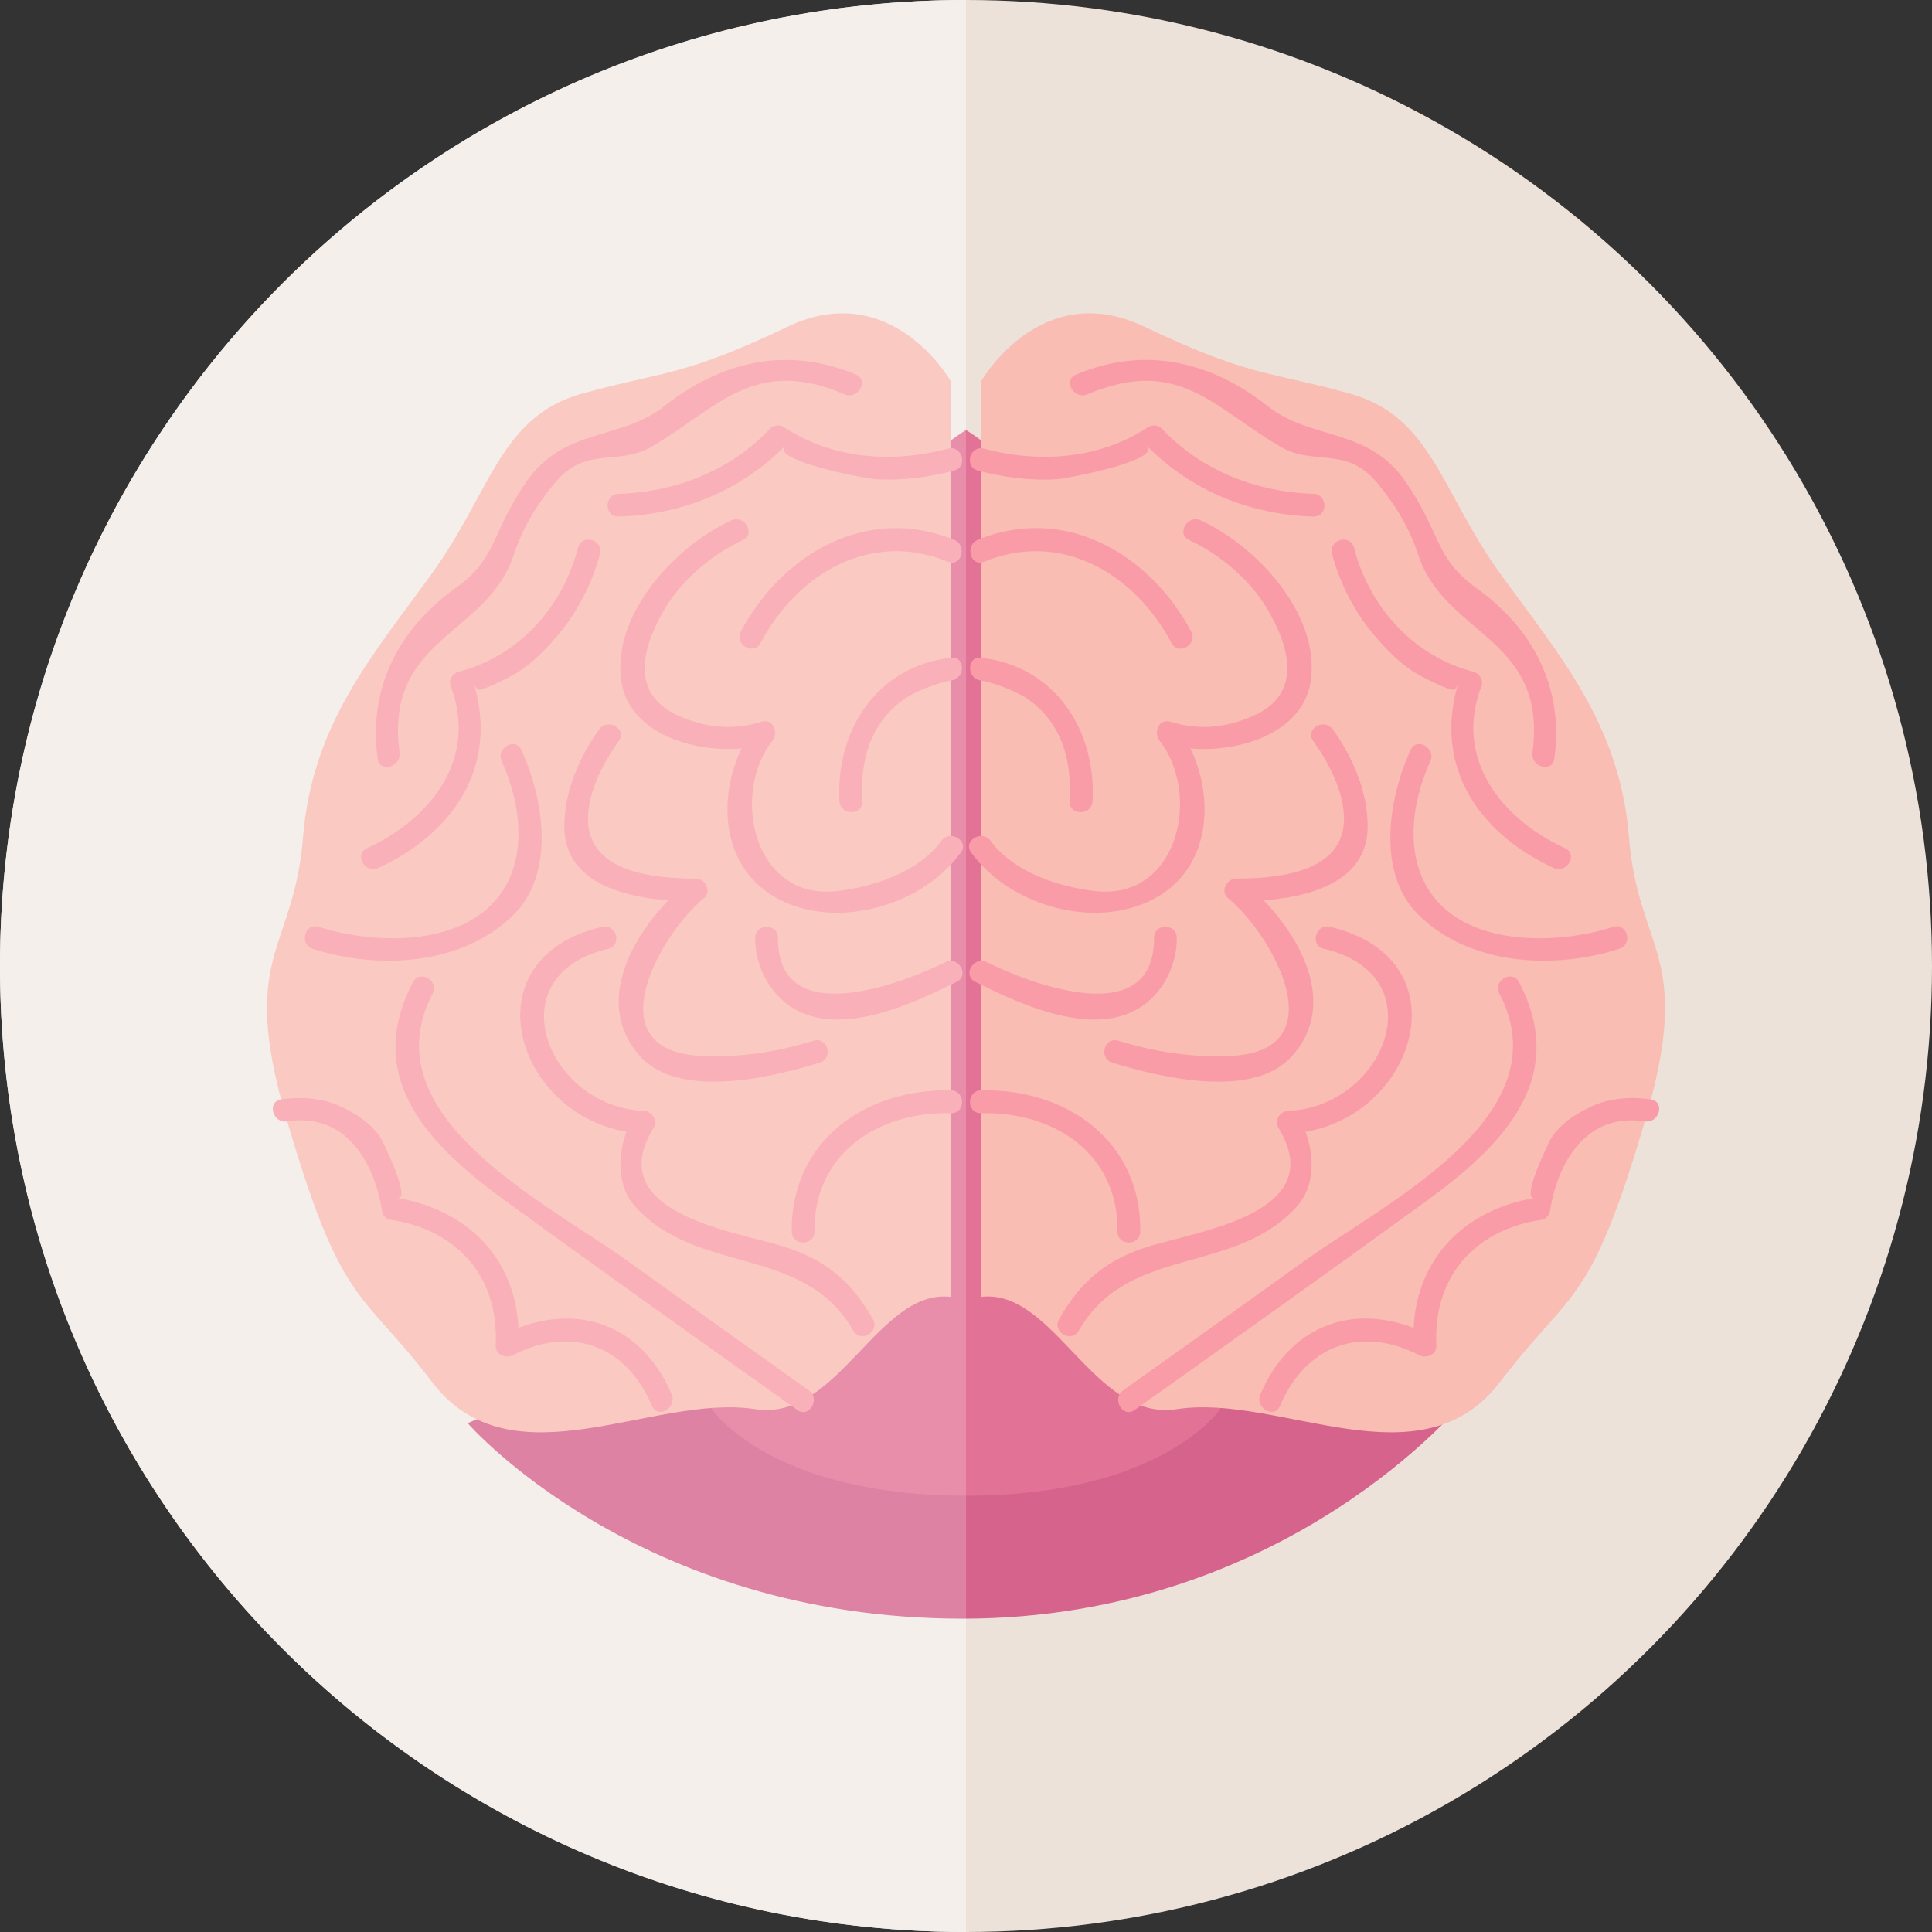 <?xml version="1.0" encoding="iso-8859-1"?>
<!-- Generator: Adobe Illustrator 19.0.0, SVG Export Plug-In . SVG Version: 6.00 Build 0)  -->
<svg version="1.1" id="Layer_1" xmlns="http://www.w3.org/2000/svg" xmlns:xlink="http://www.w3.org/1999/xlink" x="0px" y="0px"
	 viewBox="0 0 517.844 517.844" style="enable-background:new 0 0 517.844 517.844;" xml:space="preserve">
<rect x="0" y="0" width="517.844" height="517.844" fill="#333333" stroke="none"/>
<g>
	<g>
		<g>
			<circle style="fill:#EDE2D9;" cx="258.922" cy="258.922" r="258.922"/>
			<path style="fill:#F2EBE7;" d="M0,258.922c0,143,115.931,258.918,258.931,258.918V0C115.931,0,0,115.927,0,258.922z"/>
		</g>
		<g>
			<path style="fill:#D6638C;" d="M125.359,381.472c0,0,45.445,52.388,132.636,52.388c87.195,0,134.496-58.404,134.496-58.404
				l-127.864-55.12L125.359,381.472z"/>
			<path style="fill:#E27296;" d="M258.926,115.264c0,0-110.531,66.027-68.084,262.501c0,0,15.589,23.135,68.084,23.135
				c52.486,0,68.075-23.135,68.075-23.135C369.453,181.296,258.926,115.264,258.926,115.264z"/>
			<g>
				<g>
					<path style="fill:#F9BDB3;" d="M254.92,102.271c0,0-15.875-28.073-43.948-14.648s-32.956,11.771-54.932,17.872
						c-21.972,6.105-24.418,26.243-40.28,48.219c-15.875,21.972-32.118,40.323-34.559,70.837
						c-2.437,30.519-17.324,31.087-4.502,75.031c14.943,51.255,19.864,45.573,39.061,70.803
						c21.356,28.073,59.199,3.053,86.669,7.324c22.237,3.459,32.956-32.524,52.491-30.083V102.271z"/>
					<g>
						<g>
							<g>
								<g>
									<g>
										<path style="fill:#F99CA7;" d="M254.099,120.258c-14.917,3.963-30.993,2.818-44.034-5.798
											c-1.116-0.731-2.8-0.479-3.703,0.475c-10.535,11.232-25.367,16.982-40.558,17.419c-3.929,0.111-3.938,6.217,0,6.101
											c16.897-0.483,32.639-6.828,44.628-18.924c-3.912,3.946,21.463,8.731,24.041,8.91c6.926,0.483,14.533-0.517,21.254-2.305
											C259.521,125.132,257.909,119.245,254.099,120.258L254.099,120.258z"/>
									</g>
									<g>
										<path style="fill:#F99CA7;" d="M154.932,146.8c-4.181,16.033-15.896,29.061-32.049,33.268
											c-1.496,0.389-2.728,2.215-2.129,3.754c7.444,19.407-5.122,35.564-22.408,43.546c-3.57,1.65-0.466,6.914,3.083,5.272
											c19.868-9.18,32.062-26.829,25.722-48.929c-0.945-3.296-0.038,1.561,1.437,1.176c2.672-0.693,5.511-2.236,7.961-3.459
											c5.451-2.732,9.949-7.495,13.75-12.13c4.831-5.9,8.59-13.472,10.518-20.882C161.803,144.611,155.92,142.995,154.932,146.8
											L154.932,146.8z"/>
									</g>
									<g>
										<path style="fill:#F99CA7;" d="M255.724,144.671c-23.327-9.53-46.116,3.822-57.16,24.597
											c-1.847,3.472,3.429,6.559,5.272,3.083c9.894-18.616,29.484-30.284,50.263-21.792
											C257.751,152.047,259.32,146.138,255.724,144.671L255.724,144.671z"/>
									</g>
									<g>
										<path style="fill:#F99CA7;" d="M195.999,139.485c-15.105,6.956-31.695,24.969-29.561,42.533
											c2.082,17.085,26.038,21.399,39.241,17.324c-0.992-1.702-1.984-3.399-2.976-5.101
											c-10.146,12.899-11.728,35.632,3.976,45.59c15.713,9.958,40.019,3.668,50.866-11.33c2.317-3.194-2.984-6.238-5.263-3.083
											c-6.058,8.367-18.445,12.425-28.197,13.447c-22.246,2.322-28.189-26.166-17.059-40.305
											c1.736-2.202,0.235-6.088-2.963-5.096c-7.662,2.364-14.742,1.629-22.092-1.569c-13.592-5.922-9.616-18.958-3.686-28.873
											c4.596-7.692,12.647-14.507,20.8-18.261C202.652,143.111,199.552,137.852,195.999,139.485L195.999,139.485z"/>
									</g>
									<g>
										<path style="fill:#F99CA7;" d="M254.92,176.297c-19.804,2.215-30.972,19.411-29.916,38.45
											c0.227,3.912,6.323,3.933,6.105,0c-0.607-10.856,2.138-21.113,11.454-27.5c3.339-2.292,10.107-4.596,12.361-4.848
											C258.781,181.971,258.819,175.857,254.92,176.297L254.92,176.297z"/>
									</g>
									<g>
										<path style="fill:#F99CA7;" d="M202.425,251.371c-0.047,6.204,2.629,12.553,7.243,16.692
											c12.767,11.488,34.247,1.334,46.783-4.904c3.519-1.753,0.432-7.016-3.078-5.267c-12.027,5.977-45.03,18.419-44.85-6.52
											C208.556,247.434,202.451,247.434,202.425,251.371L202.425,251.371z"/>
									</g>
									<g>
										<path style="fill:#F99CA7;" d="M160.593,195.512c-5.349,7.448-9.282,16.572-9.333,25.828
											c-0.09,17.996,22.075,20.24,35.295,20.266c-0.718-1.736-1.445-3.472-2.163-5.212
											c-12.993,10.779-26.598,31.494-12.771,46.762c10.522,11.617,35.41,5.592,48.091,1.672c3.75-1.159,2.155-7.046-1.62-5.883
											c-9.817,3.031-20.099,4.6-30.373,4.066c-28.146-1.467-11.185-32.203,1-42.298c2.125-1.766,0.312-5.208-2.163-5.212
											c-14.622-0.021-32.746-2.899-28.253-21.467c1.325-5.481,4.293-10.873,7.568-15.443
											C168.17,195.383,162.868,192.343,160.593,195.512L160.593,195.512z"/>
									</g>
									<g>
										<path style="fill:#F99CA7;" d="M134.478,204.084c5.605,12.215,7.315,28.411-2.903,38.557
											c-11.099,11.018-32.272,10.257-46.133,5.789c-3.758-1.21-5.349,4.682-1.62,5.883c17.645,5.691,40.203,4.429,53.889-9.167
											c11.257-11.181,7.965-31.19,2.044-44.141C138.113,197.431,132.858,200.531,134.478,204.084L134.478,204.084z"/>
									</g>
									<g>
										<path style="fill:#F99CA7;" d="M110.676,263.258c-13.72,26.295,5.238,44.414,25.187,58.913
											c25.829,18.765,51.837,37.27,77.857,55.762c3.207,2.287,6.259-3.014,3.074-5.267
											c-16.273-11.561-32.503-23.161-48.728-34.786c-21.899-15.691-69.187-38.8-52.11-71.538
											C117.77,262.851,112.502,259.764,110.676,263.258L110.676,263.258z"/>
									</g>
									<g>
										<path style="fill:#F99CA7;" d="M161.393,248.426c-37.565,8.743-22.318,53.936,11.125,55.432
											c-0.872-1.531-1.749-3.061-2.629-4.592c-4.19,6.854-5.498,17.624,0.321,24.088c16.696,18.564,45.355,10.244,58.494,33.311
											c1.941,3.42,7.217,0.346,5.263-3.083c-5.952-10.454-12.959-16.11-24.439-19.633c-12.951-3.981-48.288-8.838-34.371-31.605
											c1.257-2.057-0.389-4.489-2.638-4.592c-26.021-1.159-39.715-36.41-9.505-43.444
											C166.853,253.419,165.224,247.536,161.393,248.426L161.393,248.426z"/>
									</g>
									<g>
										<path style="fill:#F99CA7;" d="M254.92,292.258c-22.972-0.556-42.999,13.639-42.713,37.843
											c0.038,3.934,6.148,3.934,6.105,0c-0.244-20.937,17.038-32.208,36.611-31.737
											C258.854,298.458,258.845,292.357,254.92,292.258L254.92,292.258z"/>
									</g>
									<g>
										<path style="fill:#F99CA7;" d="M76.96,300.579c15.559-2.42,23.404,10.676,25.486,24.229
											c0.137,0.924,1.201,2.001,2.129,2.129c17.846,2.561,29.245,15.302,28.274,33.678c-0.128,2.437,2.647,3.634,4.588,2.638
											c15.537-7.982,30.343-2.835,37.325,13.583c1.539,3.609,6.79,0.496,5.272-3.083c-8.32-19.548-26.829-25.452-45.68-15.772
											c1.531,0.881,3.066,1.757,4.588,2.634c1.124-21.001-11.822-36-32.447-39.519c3.955,0.676-4.053-15.443-4.34-15.892
											c-2.531-4.083-6.764-6.734-11.001-8.696c-4.78-2.21-10.659-2.617-15.819-1.813
											C71.457,295.303,73.107,301.181,76.96,300.579L76.96,300.579z"/>
									</g>
									<g>
										<path style="fill:#F99CA7;" d="M229.455,100.424c-18.154-7.7-35.97-3.762-51.422,8.466
											c-11.621,9.192-26.906,5.614-36.992,20.283c-9.381,13.648-7.867,20.514-18.663,28.236
											c-15.584,11.146-23.738,26.94-21.155,45.945c0.526,3.891,6.405,2.223,5.887-1.62
											c-4.199-30.951,23.456-31.288,30.553-52.927c2.364-7.213,6.212-13.579,11.061-19.385
											c8.371-10.052,16.935-4.408,25.952-9.693c17.782-10.415,27.381-24.358,51.704-14.037
											C229.955,107.213,233.068,101.959,229.455,100.424L229.455,100.424z"/>
									</g>
								</g>
							</g>
						</g>
					</g>
				</g>
				<g>
					<path style="fill:#F9BDB3;" d="M262.937,102.271c0,0,15.862-28.073,43.944-14.648c28.073,13.425,32.956,11.771,54.928,17.872
						c21.976,6.105,24.413,26.243,40.284,48.219c15.867,21.972,32.118,40.323,34.551,70.837
						c2.446,30.519,17.324,31.087,4.511,75.031c-14.952,51.255-19.868,45.573-39.061,70.803
						c-21.365,28.073-59.208,3.053-86.669,7.324c-22.237,3.459-32.956-32.524-52.486-30.083V102.271H262.937z"/>
					<g>
						<g>
							<g>
								<g>
									<g>
										<path style="fill:#F99CA7;" d="M263.741,120.258c14.917,3.963,31.002,2.818,44.038-5.798
											c1.112-0.731,2.805-0.479,3.698,0.475c10.535,11.232,25.375,16.982,40.558,17.419c3.938,0.111,3.946,6.217,0,6.101
											c-16.893-0.483-32.639-6.828-44.619-18.924c3.912,3.946-21.467,8.731-24.05,8.91c-6.926,0.483-14.528-0.517-21.254-2.305
											C258.323,125.132,259.935,119.245,263.741,120.258L263.741,120.258z"/>
									</g>
									<g>
										<path style="fill:#F99CA7;" d="M362.92,146.8c4.181,16.033,15.888,29.061,32.045,33.268
											c1.501,0.389,2.724,2.215,2.134,3.754c-7.448,19.407,5.114,35.564,22.4,43.546c3.57,1.65,0.466,6.914-3.083,5.272
											c-19.86-9.18-32.062-26.829-25.722-48.929c0.945-3.296,0.038,1.561-1.437,1.176c-2.668-0.693-5.498-2.236-7.953-3.459
											c-5.456-2.732-9.958-7.495-13.75-12.13c-4.831-5.9-8.598-13.472-10.526-20.882
											C356.037,144.611,361.928,142.995,362.92,146.8L362.92,146.8z"/>
									</g>
									<g>
										<path style="fill:#F99CA7;" d="M262.116,144.671c23.336-9.53,46.12,3.822,57.16,24.597
											c1.847,3.472-3.42,6.559-5.272,3.083c-9.889-18.616-29.48-30.284-50.263-21.792
											C260.106,152.047,258.529,146.138,262.116,144.671L262.116,144.671z"/>
									</g>
									<g>
										<path style="fill:#F99CA7;" d="M321.841,139.485c15.114,6.956,31.699,24.969,29.561,42.533
											c-2.082,17.085-26.038,21.399-39.232,17.324c0.988-1.702,1.98-3.399,2.967-5.101c10.154,12.899,11.728,35.632-3.976,45.59
											s-40.01,3.668-50.866-11.33c-2.309-3.194,2.993-6.238,5.272-3.083c6.05,8.367,18.445,12.425,28.197,13.447
											c22.237,2.322,28.18-26.166,17.051-40.305c-1.727-2.202-0.235-6.088,2.971-5.096c7.666,2.364,14.746,1.629,22.083-1.569
											c13.6-5.922,9.616-18.958,3.694-28.873c-4.596-7.692-12.647-14.507-20.809-18.261
											C315.197,143.111,318.292,137.852,321.841,139.485L321.841,139.485z"/>
									</g>
									<g>
										<path style="fill:#F99CA7;" d="M262.937,176.297c19.791,2.215,30.968,19.411,29.903,38.45
											c-0.218,3.912-6.323,3.933-6.105,0c0.607-10.856-2.129-21.113-11.446-27.5c-3.348-2.292-10.112-4.596-12.356-4.848
											C259.063,181.971,259.025,175.857,262.937,176.297L262.937,176.297z"/>
									</g>
									<g>
										<path style="fill:#F99CA7;" d="M315.423,251.371c0.038,6.204-2.638,12.553-7.243,16.692
											c-12.767,11.488-34.256,1.334-46.783-4.904c-3.527-1.753-0.44-7.016,3.078-5.267c12.023,5.977,45.03,18.419,44.842-6.52
											C309.296,247.434,315.389,247.434,315.423,251.371L315.423,251.371z"/>
									</g>
									<g>
										<path style="fill:#F99CA7;" d="M357.246,195.512c5.349,7.448,9.286,16.572,9.333,25.828
											c0.09,17.996-22.075,20.24-35.286,20.266c0.718-1.736,1.437-3.472,2.155-5.212c13.002,10.779,26.607,31.494,12.775,46.762
											c-10.518,11.617-35.414,5.592-48.095,1.672c-3.741-1.159-2.146-7.046,1.625-5.883c9.821,3.031,20.104,4.6,30.373,4.066
											c28.15-1.467,11.185-32.203-0.992-42.298c-2.129-1.766-0.321-5.208,2.163-5.212c14.614-0.021,32.738-2.899,28.253-21.467
											c-1.325-5.481-4.293-10.873-7.572-15.443C349.675,195.383,354.972,192.343,357.246,195.512L357.246,195.512z"/>
									</g>
									<g>
										<path style="fill:#F99CA7;" d="M383.366,204.084c-5.601,12.215-7.315,28.411,2.912,38.557
											c11.091,11.018,32.263,10.257,46.133,5.789c3.758-1.21,5.349,4.682,1.62,5.883c-17.645,5.691-40.203,4.429-53.897-9.167
											c-11.258-11.181-7.965-31.19-2.039-44.141C379.736,197.431,384.995,200.531,383.366,204.084L383.366,204.084z"/>
									</g>
									<g>
										<path style="fill:#F99CA7;" d="M407.163,263.258c13.72,26.295-5.233,44.414-25.187,58.913
											c-25.824,18.765-51.828,37.27-77.849,55.762c-3.207,2.287-6.259-3.014-3.083-5.267
											c16.273-11.561,32.511-23.161,48.737-34.786c21.899-15.691,69.187-38.8,52.11-71.538
											C400.075,262.851,405.346,259.764,407.163,263.258L407.163,263.258z"/>
									</g>
									<g>
										<path style="fill:#F99CA7;" d="M356.451,248.426c37.569,8.743,22.318,53.936-11.125,55.432
											c0.881-1.531,1.757-3.061,2.638-4.592c4.186,6.854,5.49,17.624-0.321,24.088c-16.704,18.564-45.351,10.244-58.494,33.311
											c-1.95,3.42-7.221,0.346-5.272-3.083c5.964-10.454,12.959-16.11,24.439-19.633c12.959-3.981,48.288-8.838,34.375-31.605
											c-1.253-2.057,0.393-4.489,2.634-4.592c26.029-1.159,39.715-36.41,9.505-43.444
											C350.996,253.419,352.625,247.536,356.451,248.426L356.451,248.426z"/>
									</g>
									<g>
										<path style="fill:#F99CA7;" d="M262.937,292.258c22.968-0.556,42.986,13.639,42.704,37.843
											c-0.043,3.934-6.148,3.934-6.101,0c0.244-20.937-17.038-32.208-36.607-31.737
											C258.999,298.458,259.008,292.357,262.937,292.258L262.937,292.258z"/>
									</g>
									<g>
										<path style="fill:#F99CA7;" d="M440.884,300.579c-15.55-2.42-23.396,10.676-25.478,24.229
											c-0.137,0.924-1.201,2.001-2.129,2.129c-17.855,2.561-29.253,15.302-28.274,33.678c0.128,2.437-2.655,3.634-4.588,2.638
											c-15.542-7.982-30.343-2.835-37.325,13.583c-1.539,3.609-6.798,0.496-5.272-3.083
											c8.312-19.548,26.833-25.452,45.676-15.772c-1.522,0.881-3.057,1.757-4.588,2.634c-1.116-21.001,11.822-36,32.456-39.519
											c-3.955,0.676,4.053-15.443,4.331-15.892c2.54-4.083,6.777-6.734,11.001-8.696c4.789-2.21,10.667-2.617,15.824-1.813
											C446.396,295.303,444.732,301.181,440.884,300.579L440.884,300.579z"/>
									</g>
									<g>
										<path style="fill:#F99CA7;" d="M288.389,100.424c18.162-7.7,35.97-3.762,51.43,8.466
											c11.617,9.192,26.906,5.614,36.983,20.283c9.381,13.648,7.867,20.514,18.663,28.236
											c15.589,11.146,23.738,26.94,21.155,45.945c-0.526,3.891-6.405,2.223-5.879-1.62c4.19-30.951-23.451-31.288-30.557-52.927
											c-2.364-7.213-6.204-13.579-11.052-19.385c-8.38-10.052-16.944-4.408-25.961-9.693
											c-17.782-10.415-27.368-24.358-51.704-14.037C287.889,107.213,284.772,101.959,288.389,100.424L288.389,100.424z"/>
									</g>
								</g>
							</g>
						</g>
					</g>
				</g>
			</g>
		</g>
		<path style="opacity:0.2;fill:#FFFFFF;enable-background:new    ;" d="M0,258.922c0,143,115.931,258.918,258.931,258.918V0
			C115.931,0,0,115.927,0,258.922z"/>
	</g>
</g>
<g>
</g>
<g>
</g>
<g>
</g>
<g>
</g>
<g>
</g>
<g>
</g>
<g>
</g>
<g>
</g>
<g>
</g>
<g>
</g>
<g>
</g>
<g>
</g>
<g>
</g>
<g>
</g>
<g>
</g>
</svg>
